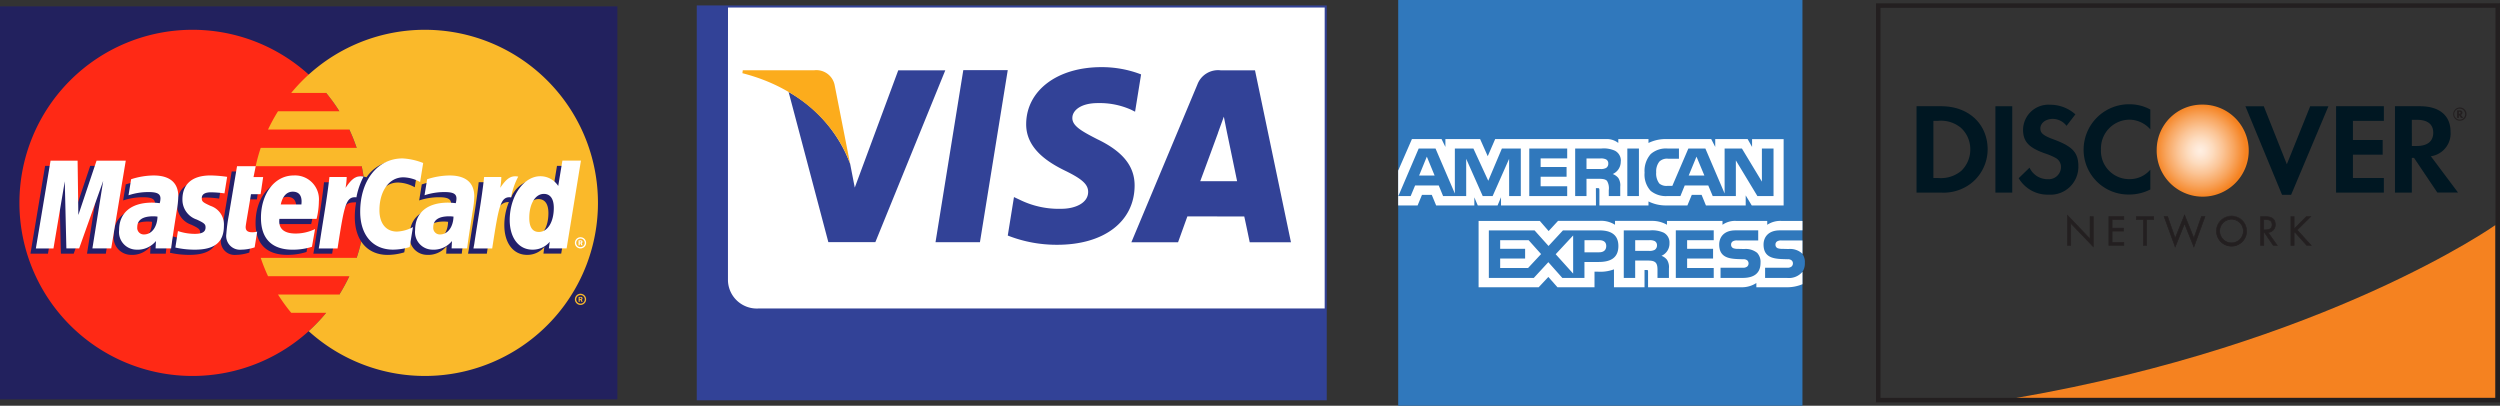 <svg xmlns="http://www.w3.org/2000/svg" xmlns:xlink="http://www.w3.org/1999/xlink" width="311.825" height="50.606" viewBox="0 0 311.825 50.606">
  <rect x="0" y="0" width="311.825" height="50.606" fill="#333333" stroke="none"/>
  <defs>
    <radialGradient id="radial-gradient" cx="0.175" cy="0.175" r="0.935" gradientTransform="matrix(0.998, 0, 0, -1, -0.013, 84.744)" gradientUnits="objectBoundingBox">
      <stop offset="0" stop-color="#9fd4f3"/>
      <stop offset="0.071" stop-color="#99d2f2"/>
      <stop offset="0.157" stop-color="#8bcdf1"/>
      <stop offset="0.252" stop-color="#71c6ef"/>
      <stop offset="0.351" stop-color="#51bcea"/>
      <stop offset="0.455" stop-color="#21ade4"/>
      <stop offset="0.5" stop-color="#1aa6df"/>
      <stop offset="1" stop-color="#3078bc"/>
    </radialGradient>
    <radialGradient id="radial-gradient-2" cx="0.5" cy="0.5" r="0.506" gradientTransform="translate(-0.015) scale(0.977 1)" gradientUnits="objectBoundingBox">
      <stop offset="0.006" stop-color="#ffefe1"/>
      <stop offset="0.109" stop-color="#fee9d8"/>
      <stop offset="0.278" stop-color="#fddcbf"/>
      <stop offset="0.492" stop-color="#fbc597"/>
      <stop offset="0.741" stop-color="#f8a660"/>
      <stop offset="1" stop-color="#f58220"/>
    </radialGradient>
  </defs>
  <g id="Group_4806" data-name="Group 4806" transform="translate(-7.249 -7.709)">
    <rect id="Rectangle_3659" data-name="Rectangle 3659" width="77.005" height="49.019" transform="translate(7.249 8.503)" fill="#22215e"/>
    <g id="Group_4801" data-name="Group 4801" transform="translate(9.672 11.424)">
      <g id="Group_4796" data-name="Group 4796">
        <g id="Group_4795" data-name="Group 4795">
          <path id="Path_1084" data-name="Path 1084" d="M51.589,31.079A21.589,21.589,0,1,1,30,9.49,21.588,21.588,0,0,1,51.589,31.079Z" transform="translate(-8.411 -9.49)" fill="#ff2915"/>
          <g id="Group_4794" data-name="Group 4794" transform="translate(29.468)">
            <path id="Path_1085" data-name="Path 1085" d="M43.643,9.49a21.565,21.565,0,0,0-16.671,7.874H31.33a22.159,22.159,0,0,1,1.648,2.286H25.323a22.567,22.567,0,0,0-1.245,2.284H34.221a21.933,21.933,0,0,1,.914,2.286H23.166a21.518,21.518,0,0,0-.628,2.288H35.761a21.659,21.659,0,0,1-.626,11.429H23.166a21.125,21.125,0,0,0,.912,2.286H34.221a22.225,22.225,0,0,1-1.245,2.288H25.323a21.437,21.437,0,0,0,1.65,2.282H31.33a21.933,21.933,0,0,1-2.18,2.288A21.589,21.589,0,1,0,43.643,9.49Z" transform="translate(-22.538 -9.49)" fill="#fab92a"/>
          </g>
        </g>
        <path id="Path_1086" data-name="Path 1086" d="M41.626,25.972a.7.7,0,1,1,.7.7A.7.7,0,0,1,41.626,25.972Zm.7.532a.531.531,0,1,0-.528-.532A.531.531,0,0,0,42.323,26.5Zm-.092-.225h-.146v-.611h.261a.288.288,0,0,1,.156.029.2.2,0,0,1,.079.152.167.167,0,0,1-.108.159l.115.271h-.161l-.1-.24h-.1Zm0-.348h.079a.183.183,0,0,0,.088-.013.085.085,0,0,0,.033-.069.079.079,0,0,0-.033-.063.2.2,0,0,0-.092-.013h-.075Z" transform="translate(27.657 7.651)" fill="#fab92a"/>
      </g>
      <g id="Group_4800" data-name="Group 4800" transform="translate(1.376 16.047)">
        <g id="Group_4797" data-name="Group 4797" transform="translate(0 0.292)">
          <path id="Path_1087" data-name="Path 1087" d="M18.837,23.646a4.178,4.178,0,0,0-.524-.035c-1.327,0-2,.455-2,1.356a.818.818,0,0,0,.843.905C18.109,25.872,18.8,24.965,18.837,23.646Zm1.706,3.969H18.6l.046-.924a2.943,2.943,0,0,1-2.457,1.076,2.191,2.191,0,0,1-2.142-2.432c0-2.169,1.516-3.433,4.115-3.433a8.115,8.115,0,0,1,.957.069,2.117,2.117,0,0,0,.088-.576c0-.59-.4-.814-1.5-.814a7.863,7.863,0,0,0-2.48.4c.027-.148.327-2,.327-2a9.33,9.33,0,0,1,2.8-.471c2.015,0,3.081.9,3.077,2.612a11.71,11.71,0,0,1-.186,1.765C21.038,24.176,20.6,26.942,20.544,27.616Z" transform="translate(-3.668 -16.033)" fill="#23206a"/>
          <path id="Path_1088" data-name="Path 1088" d="M18.47,28.577H16.125l1.342-8.418-3,8.418h-1.6l-.2-8.371-1.412,8.371H9.071L10.9,17.626h3.371l.2,6.128,2.055-6.128H20.28Z" transform="translate(-9.071 -16.994)" fill="#23206a"/>
          <path id="Path_1089" data-name="Path 1089" d="M36.537,23.646a4.172,4.172,0,0,0-.521-.035c-1.329,0-2,.455-2,1.356a.817.817,0,0,0,.841.905C35.809,25.872,36.5,24.965,36.537,23.646Zm1.708,3.969H36.3l.046-.924a2.939,2.939,0,0,1-2.455,1.076,2.188,2.188,0,0,1-2.142-2.432c0-2.169,1.516-3.433,4.113-3.433a8.053,8.053,0,0,1,.955.069,2.164,2.164,0,0,0,.092-.576c0-.59-.407-.814-1.5-.814a7.879,7.879,0,0,0-2.482.4c.029-.148.327-2,.327-2a9.35,9.35,0,0,1,2.8-.471c2.017,0,3.081.9,3.079,2.612a10.83,10.83,0,0,1-.192,1.765C38.74,24.176,38.3,26.942,38.246,27.616Z" transform="translate(15.554 -16.033)" fill="#23206a"/>
          <path id="Path_1090" data-name="Path 1090" d="M24,28.077a5.348,5.348,0,0,1-1.683.29,1.715,1.715,0,0,1-1.852-1.954,20.686,20.686,0,0,1,.321-2.376c.133-.83,1.018-6.076,1.018-6.076h2.328l-.273,1.345h1.408l-.317,2.142H23.532c-.271,1.694-.655,3.8-.659,4.084,0,.459.244.659.8.659a1.935,1.935,0,0,0,.634-.083Z" transform="translate(3.295 -16.631)" fill="#23206a"/>
          <path id="Path_1091" data-name="Path 1091" d="M28.889,27.407a7.83,7.83,0,0,1-2.39.361c-2.609,0-3.967-1.364-3.967-3.974,0-3.043,1.729-5.284,4.076-5.284a2.976,2.976,0,0,1,3.15,3.223,9.5,9.5,0,0,1-.29,2.19H24.828c-.156,1.291.672,1.829,2.025,1.829a5.524,5.524,0,0,0,2.422-.561Zm-1.31-5.279c.015-.186.246-1.592-1.085-1.592-.743,0-1.272.567-1.487,1.592Z" transform="translate(5.546 -16.033)" fill="#23206a"/>
          <path id="Path_1092" data-name="Path 1092" d="M18.3,21.525a2.6,2.6,0,0,0,1.786,2.484c.949.448,1.093.582,1.093.985,0,.555-.415.805-1.343.805a6.553,6.553,0,0,1-2.1-.353s-.3,1.965-.321,2.059a10.779,10.779,0,0,0,2.441.263c2.472,0,3.613-.941,3.613-2.974a2.435,2.435,0,0,0-1.65-2.482c-.985-.453-1.1-.553-1.1-.968,0-.482.39-.73,1.147-.73a12.777,12.777,0,0,1,1.685.136l.33-2.065a15.484,15.484,0,0,0-2.059-.173C19.192,18.511,18.289,19.879,18.3,21.525Z" transform="translate(-0.016 -16.033)" fill="#23206a"/>
          <path id="Path_1093" data-name="Path 1093" d="M36.535,20.035a4.485,4.485,0,0,1,2.1.592l.38-2.378a6.843,6.843,0,0,0-2.574-.926,4.669,4.669,0,0,0-3.828,2.063c-1.362-.451-1.921.459-2.607,1.366L29.4,20.9a4.83,4.83,0,0,0,.075-.9H27.316c-.294,2.76-.814,5.551-1.222,8.31l-.106.6h2.345c.392-2.545.6-4.172.736-5.275l.882-.488c.131-.492.547-.657,1.37-.636a10.311,10.311,0,0,0-.165,1.825c0,2.914,1.575,4.727,4.1,4.727a7.356,7.356,0,0,0,2.071-.319l.413-2.495a4.567,4.567,0,0,1-1.994.561c-1.362,0-2.182-1.01-2.182-2.67C33.561,21.726,34.783,20.035,36.535,20.035Z" transform="translate(9.299 -17.323)" fill="#23206a"/>
          <path id="Path_1094" data-name="Path 1094" d="M46.332,17.626l-.521,3.162a2.925,2.925,0,0,0-2.236-1.452,3.629,3.629,0,0,0-2.962,2.215,18.981,18.981,0,0,1-2-.549v.006a13.381,13.381,0,0,0,.1-1.341H36.564c-.29,2.76-.816,5.551-1.22,8.31l-.106.6h2.342q.476-3.085.738-5.119c.8-.724,1.2-1.354,2.013-1.312a7.541,7.541,0,0,0-.567,2.889c0,2.226,1.124,3.694,2.826,3.694a2.754,2.754,0,0,0,2.161-.982l-.108.828h2.215l1.786-10.949ZM43.4,26.518c-.8,0-1.2-.59-1.2-1.754,0-1.752.755-2.993,1.819-2.993.805,0,1.243.613,1.243,1.746C45.262,25.283,44.492,26.518,43.4,26.518Z" transform="translate(19.343 -16.994)" fill="#23206a"/>
        </g>
        <g id="Group_4799" data-name="Group 4799" transform="translate(0.674)">
          <path id="Path_1095" data-name="Path 1095" d="M18.793,28.264H16.446l1.346-8.417-3,8.417H13.2L13,19.9l-1.41,8.367H9.394l1.833-10.95H14.6l.094,6.779,2.271-6.779h3.642Z" transform="translate(-9.394 -17.041)" fill="#fff"/>
          <path id="Path_1096" data-name="Path 1096" d="M19.162,23.335a4.246,4.246,0,0,0-.526-.038c-1.329,0-2,.457-2,1.356a.816.816,0,0,0,.839.907C18.432,25.561,19.119,24.654,19.162,23.335Zm1.7,3.965H18.922l.046-.92a2.946,2.946,0,0,1-2.457,1.076,2.189,2.189,0,0,1-2.14-2.432c0-2.169,1.512-3.433,4.111-3.433a8.053,8.053,0,0,1,.955.069,2.307,2.307,0,0,0,.094-.58c0-.588-.409-.807-1.5-.807a7.869,7.869,0,0,0-2.486.4c.027-.148.325-2,.325-2a9.344,9.344,0,0,1,2.806-.469c2.013,0,3.079.9,3.079,2.609a11.579,11.579,0,0,1-.192,1.767C21.361,23.863,20.925,26.631,20.864,27.3Z" transform="translate(-3.989 -16.079)" fill="#fff"/>
          <path id="Path_1097" data-name="Path 1097" d="M36.642,17.752l-.382,2.376a4.5,4.5,0,0,0-2.092-.59c-1.752,0-2.981,1.69-2.981,4.1,0,1.662.826,2.668,2.19,2.668a4.544,4.544,0,0,0,1.99-.563l-.411,2.495a7.316,7.316,0,0,1-2.073.321c-2.522,0-4.095-1.813-4.095-4.727,0-3.915,2.176-6.652,5.279-6.652A8.1,8.1,0,0,1,36.642,17.752Z" transform="translate(11.667 -17.183)" fill="#fff"/>
          <path id="Path_1098" data-name="Path 1098" d="M36.861,23.335a4.217,4.217,0,0,0-.524-.038c-1.329,0-2,.457-2,1.356a.818.818,0,0,0,.841.907C36.133,25.561,36.82,24.654,36.861,23.335Zm1.7,3.965H36.623l.046-.92a2.948,2.948,0,0,1-2.457,1.076,2.189,2.189,0,0,1-2.14-2.432c0-2.169,1.512-3.433,4.113-3.433a8.113,8.113,0,0,1,.955.069,2.255,2.255,0,0,0,.09-.58c0-.588-.407-.807-1.5-.807a7.853,7.853,0,0,0-2.484.4c.025-.148.327-2,.327-2a9.332,9.332,0,0,1,2.8-.469c2.013,0,3.081.9,3.079,2.609a11.579,11.579,0,0,1-.192,1.767C39.062,23.863,38.626,26.631,38.565,27.3Z" transform="translate(15.232 -16.079)" fill="#fff"/>
          <path id="Path_1099" data-name="Path 1099" d="M24.317,27.766a5.338,5.338,0,0,1-1.683.29,1.713,1.713,0,0,1-1.85-1.957,20.665,20.665,0,0,1,.319-2.374c.136-.832,1.016-6.076,1.016-6.076h2.332L24.177,19h1.2l-.319,2.14h-1.2c-.269,1.694-.655,3.8-.663,4.082,0,.461.246.661.809.661a1.974,1.974,0,0,0,.63-.083Z" transform="translate(2.973 -16.677)" fill="#fff"/>
          <path id="Path_1100" data-name="Path 1100" d="M29.212,27.1a7.979,7.979,0,0,1-2.39.361c-2.609,0-3.967-1.364-3.967-3.972,0-3.048,1.727-5.286,4.078-5.286a2.975,2.975,0,0,1,3.146,3.223,9.6,9.6,0,0,1-.286,2.19H25.155c-.161,1.291.665,1.829,2.021,1.829a5.512,5.512,0,0,0,2.426-.561ZM27.9,21.817c.01-.186.246-1.592-1.085-1.592-.743,0-1.272.567-1.489,1.592Z" transform="translate(5.222 -16.079)" fill="#fff"/>
          <path id="Path_1101" data-name="Path 1101" d="M18.62,21.212A2.6,2.6,0,0,0,20.405,23.7c.947.444,1.1.578,1.1.985,0,.553-.419.8-1.345.8a6.57,6.57,0,0,1-2.1-.35s-.307,1.965-.319,2.059a11.016,11.016,0,0,0,2.438.263c2.472,0,3.615-.943,3.615-2.977A2.438,2.438,0,0,0,22.134,22c-.982-.451-1.1-.551-1.1-.966,0-.482.388-.73,1.147-.73a13.136,13.136,0,0,1,1.683.133l.334-2.063a15.963,15.963,0,0,0-2.063-.173C19.519,18.2,18.609,19.568,18.62,21.212Z" transform="translate(-0.339 -16.079)" fill="#fff"/>
          <path id="Path_1102" data-name="Path 1102" d="M44.827,28.263H42.612l.108-.826a2.761,2.761,0,0,1-2.161.982c-1.7,0-2.831-1.468-2.831-3.7,0-2.962,1.748-5.459,3.813-5.459a2.644,2.644,0,0,1,2.238,1.214l.521-3.164h2.313ZM41.369,26.21c1.093,0,1.859-1.241,1.859-3,0-1.131-.436-1.746-1.241-1.746-1.064,0-1.819,1.239-1.819,2.991C40.167,25.618,40.572,26.21,41.369,26.21Z" transform="translate(21.375 -17.041)" fill="#fff"/>
          <path id="Path_1103" data-name="Path 1103" d="M36.891,18.345c-.294,2.755-.818,5.549-1.222,8.306l-.108.6H37.9c.839-5.444,1.039-6.508,2.357-6.375a8.748,8.748,0,0,1,.889-2.582c-.982-.2-1.533.35-2.247,1.4a8.273,8.273,0,0,0,.138-1.35Z" transform="translate(19.02 -16.026)" fill="#fff"/>
          <path id="Path_1104" data-name="Path 1104" d="M27.641,18.345c-.3,2.755-.818,5.549-1.224,8.306l-.106.6h2.345c.841-5.444,1.039-6.508,2.353-6.375a8.925,8.925,0,0,1,.891-2.582c-.98-.2-1.529.35-2.247,1.4a8.057,8.057,0,0,0,.142-1.35Z" transform="translate(8.975 -16.026)" fill="#fff"/>
          <g id="Group_4798" data-name="Group 4798" transform="translate(67.233 9.829)">
            <path id="Path_1105" data-name="Path 1105" d="M41.626,22.592a.7.7,0,1,1,.7.7A.7.7,0,0,1,41.626,22.592Zm.7.532a.53.53,0,1,0-.53-.532A.528.528,0,0,0,42.323,23.124Zm-.1-.225h-.142v-.611h.261a.268.268,0,0,1,.154.031.181.181,0,0,1,.079.152.165.165,0,0,1-.106.159l.113.269h-.161l-.094-.242h-.1Zm0-.348h.083a.173.173,0,0,0,.086-.01.085.085,0,0,0,.035-.071.082.082,0,0,0-.033-.063.208.208,0,0,0-.094-.01h-.077Z" transform="translate(-41.626 -21.895)" fill="#fff"/>
          </g>
        </g>
      </g>
    </g>
    <path id="Path_1106" data-name="Path 1106" d="M50.7,24.537h0C50.7,24.473,50.694,24.477,50.7,24.537Z" transform="translate(47.179 18.223)" fill="#fff"/>
    <g id="Group_4803" data-name="Group 4803" transform="translate(94.413 8.645)">
      <rect id="Rectangle_3660" data-name="Rectangle 3660" width="78.064" height="48.736" transform="translate(0)" fill="#324297" stroke="#324297" stroke-width="0.514"/>
      <path id="Path_1107" data-name="Path 1107" d="M50.779,42.229a3.6,3.6,0,0,0,3.871,3.465h70.558l0-37.536H50.785c-.006,8.156-.006,27.551-.006,34.071Z" transform="translate(-47.145 -8.157)" fill="#fff"/>
      <g id="Group_4802" data-name="Group 4802" transform="translate(5.435 7.439)">
        <path id="Path_1108" data-name="Path 1108" d="M68.082,11.913,62.659,26.541l-.58-2.972a17.109,17.109,0,0,0-7.674-8.959l4.958,18.736h5.863L73.95,11.913H68.082" transform="translate(-48.642 -11.519)" fill="#324297"/>
        <path id="Path_1109" data-name="Path 1109" d="M63.19,33.365,66.655,11.9H72.2L68.731,33.365H63.19" transform="translate(-39.102 -11.529)" fill="#324297"/>
        <path id="Path_1110" data-name="Path 1110" d="M84.138,12.629a13.605,13.605,0,0,0-4.962-.905c-5.484,0-9.336,2.912-9.37,7.077-.035,3.093,2.753,4.81,4.854,5.838,2.159,1.051,2.885,1.725,2.876,2.666-.021,1.431-1.729,2.086-3.321,2.086a11.018,11.018,0,0,1-5.209-1.124l-.722-.338-.774,4.8a16.644,16.644,0,0,0,6.178,1.151c5.816,0,9.6-2.883,9.643-7.334.027-2.447-1.454-4.3-4.658-5.834-1.929-.991-3.129-1.65-3.108-2.66,0-.891,1-1.844,3.179-1.844a9.605,9.605,0,0,1,4.145.824l.5.25.751-4.654" transform="translate(-34.41 -11.724)" fill="#324297"/>
        <path id="Path_1111" data-name="Path 1111" d="M90.319,11.914h-4.28a2.756,2.756,0,0,0-2.91,1.779L74.9,33.357h5.824s.951-2.643,1.162-3.225c.64,0,6.287.013,7.094.013.173.751.68,3.212.68,3.212h5.144L90.319,11.914m-6.831,13.83c.463-1.231,2.211-6,2.211-6-.038.058.448-1.245.734-2.048l.369,1.856s1.066,5.119,1.285,6.189Z" transform="translate(-26.382 -11.518)" fill="#324297"/>
        <path id="Path_1112" data-name="Path 1112" d="M60.63,11.909H51.692l-.05.369c6.944,1.773,11.529,6.145,13.437,11.3L63.14,13.72A2.323,2.323,0,0,0,60.63,11.909Z" transform="translate(-51.642 -11.523)" fill="#fcac1c"/>
      </g>
    </g>
    <g id="Group_4804" data-name="Group 4804" transform="translate(181.647 7.709)">
      <path id="Path_1113" data-name="Path 1113" d="M141.277,7.709H90.857V58.315h50.42v-16.7a1.874,1.874,0,0,0,.3-1.11,1.709,1.709,0,0,0-.3-1.112" transform="translate(-90.857 -7.709)" fill="url(#radial-gradient)"/>
      <path id="Path_1114" data-name="Path 1114" d="M95.4,20.573l-.972-2.361-.964,2.361m23.3-.939a1.331,1.331,0,0,1-.7.121h-1.721V18.437h1.746a1.446,1.446,0,0,1,.67.108.54.54,0,0,1,.3.524A.608.608,0,0,1,116.77,19.635Zm12.284.939-.985-2.361-.974,2.361Zm-22.9,2.559h-1.452l-.006-4.643-2.055,4.643H101.4l-2.063-4.647v4.647H96.456l-.542-1.322H92.964l-.553,1.322H90.874L93.412,17.2h2.1l2.411,5.613V17.2h2.313l1.854,4.022,1.7-4.022h2.359v5.928Zm5.788,0h-4.731V17.2h4.731v1.233h-3.314v1.07h3.237v1.214h-3.237v1.187h3.314Zm6.679-4.332a1.672,1.672,0,0,1-1,1.581,1.619,1.619,0,0,1,.7.5,1.692,1.692,0,0,1,.236,1.087v1.166h-1.429l0-.747a1.778,1.778,0,0,0-.225-1.156c-.207-.209-.521-.254-1.033-.254h-1.521v2.157H112.93V17.2h3.26a3.342,3.342,0,0,1,1.717.284A1.385,1.385,0,0,1,118.625,18.8Zm2.267,4.332h-1.446V17.2h1.446Zm16.777,0H135.66l-2.687-4.449v4.449h-2.887l-.553-1.322h-2.939l-.538,1.322H124.4a2.988,2.988,0,0,1-2.057-.655,2.988,2.988,0,0,1-.755-2.263,3.166,3.166,0,0,1,.763-2.32,2.869,2.869,0,0,1,2.151-.69h1.373v1.268h-1.339a1.372,1.372,0,0,0-1.1.353,1.958,1.958,0,0,0-.4,1.343,2.06,2.06,0,0,0,.386,1.393,1.379,1.379,0,0,0,.991.3h.636l2-4.662h2.121l2.4,5.607V17.2h2.159l2.491,4.128V17.2h1.452v5.928ZM90.857,24.3h2.42l.544-1.318h1.224L95.59,24.3h4.764V23.291l.428,1.01h2.47l.428-1.026V24.3h11.842l-.008-2.163h.232c.159.006.206.021.206.286V24.3h6.122v-.5a4.864,4.864,0,0,0,2.276.5h2.578l.547-1.318H128.7l.54,1.318H134.2V23.047l.753,1.252h3.978V16.028h-3.936V17l-.553-.976H130.4V17l-.5-.976h-5.461a4.887,4.887,0,0,0-2.365.484v-.484h-3.765v.484a2.326,2.326,0,0,0-1.6-.484H102.951l-.926,2.136-.949-2.136H96.743V17l-.476-.976h-3.7l-1.715,3.934V24.3Z" transform="translate(-90.857 1.325)" fill="#fff"/>
      <path id="Path_1115" data-name="Path 1115" d="M136.058,23.36h-2.58a.97.97,0,0,0-.574.108.461.461,0,0,0-.209.428.448.448,0,0,0,.311.44,1.653,1.653,0,0,0,.544.067l.768.021a2.244,2.244,0,0,1,1.61.478.833.833,0,0,1,.129.146m0,2.221a2.2,2.2,0,0,1-1.921.761H131.4V26.757h2.728a.8.8,0,0,0,.572-.148.527.527,0,0,0,.171-.386.488.488,0,0,0-.177-.392.707.707,0,0,0-.5-.131c-1.329-.046-2.987.04-2.987-1.836,0-.861.542-1.767,2.032-1.767h2.822V20.919h-2.622a2.94,2.94,0,0,0-1.773.484v-.484h-3.88a2.692,2.692,0,0,0-1.7.484v-.484h-6.925V21.4a3.68,3.68,0,0,0-1.911-.484h-4.57V21.4a3.226,3.226,0,0,0-2-.484H105.57L104.4,22.185,103.3,20.919H95.664v8.273h7.495l1.206-1.285,1.137,1.285,4.62.006V27.252h.455a4.843,4.843,0,0,0,1.973-.292v2.232h3.811V27.037h.184c.236,0,.257.008.257.244v1.911h11.579a3.3,3.3,0,0,0,1.929-.528v.528h3.671a4.935,4.935,0,0,0,2.078-.38V27.268ZM130.407,24.9a1.655,1.655,0,0,1,.421,1.258c0,1.274-.8,1.871-2.224,1.871h-2.762V26.757h2.751a.818.818,0,0,0,.576-.148.523.523,0,0,0,.167-.386.5.5,0,0,0-.171-.392.743.743,0,0,0-.507-.131c-1.325-.046-2.983.04-2.983-1.836,0-.861.538-1.767,2.025-1.767h2.841V23.36h-2.6a.956.956,0,0,0-.569.108.46.46,0,0,0-.213.428.454.454,0,0,0,.313.44,1.6,1.6,0,0,0,.549.069l.766.019A2.285,2.285,0,0,1,130.407,24.9Zm-12.789-.367a1.368,1.368,0,0,1-.7.123h-1.721V23.324h1.748a1.417,1.417,0,0,1,.676.106.573.573,0,0,1,.294.534A.644.644,0,0,1,117.618,24.534Zm.855.738a1.538,1.538,0,0,1,.693.5,1.715,1.715,0,0,1,.238,1.083V28.03h-1.427v-.743c0-.357.033-.887-.227-1.162-.209-.213-.521-.263-1.041-.263h-1.514V28.03h-1.423V22.1h3.273a3.479,3.479,0,0,1,1.7.282,1.383,1.383,0,0,1,.728,1.316A1.658,1.658,0,0,1,118.473,25.272Zm1.79-3.175h4.729v1.227h-3.319V24.4h3.237v1.21h-3.237v1.181l3.319,0V28.03h-4.729Zm-9.56,2.737h-1.831v-1.51h1.844c.515,0,.868.209.868.728S111.246,24.834,110.7,24.834Zm-3.246,2.655-2.178-2.415,2.178-2.34Zm-5.619-.7H98.355V25.612h3.112V24.4H98.355V23.324h3.552l1.552,1.729ZM113.1,24.052c0,1.648-1.229,1.988-2.466,1.988h-1.767v1.99h-2.758l-1.746-1.965-1.813,1.965H96.943V22.1h5.7l1.744,1.944,1.8-1.944h4.528C111.842,22.1,113.1,22.41,113.1,24.052Z" transform="translate(-85.637 6.636)" fill="#fff"/>
    </g>
    <g id="Group_4805" data-name="Group 4805" transform="translate(241.239 8.12)">
      <path id="Path_1116" data-name="Path 1116" d="M187.588,21.165s-21.111,14.9-59.776,21.566h59.776Z" transform="translate(-110.32 6.492)" fill="#f58220"/>
      <path id="Path_1117" data-name="Path 1117" d="M196.98,7.906l-77.554.006,0,49.778h77.833V7.906Zm-.282.565V57.125l-76.707,0V8.475Z" transform="translate(-119.426 -7.906)" fill="#231f20"/>
      <path id="Path_1118" data-name="Path 1118" d="M152.913,28.575" transform="translate(-83.062 14.539)" fill="#e83530"/>
      <path id="Path_1119" data-name="Path 1119" d="M141.96,13.965a5.645,5.645,0,0,0-5.747,5.536,5.741,5.741,0,1,0,5.747-5.536Z" transform="translate(-101.197 -1.327)" fill="url(#radial-gradient-2)"/>
      <path id="Path_1120" data-name="Path 1120" d="M124.942,14.061h-3.091V24.835h3.075a5.625,5.625,0,0,0,3.842-1.243,5.417,5.417,0,0,0,1.954-4.138C130.722,16.274,128.347,14.061,124.942,14.061Zm2.453,8.091a3.976,3.976,0,0,1-2.876.859h-.565V15.886h.565a3.891,3.891,0,0,1,2.876.872,3.616,3.616,0,0,1,1.162,2.68A3.68,3.68,0,0,1,127.4,22.152Z" transform="translate(-116.793 -1.222)" fill="#001722"/>
      <rect id="Rectangle_3661" data-name="Rectangle 3661" width="2.1" height="10.773" transform="translate(14.899 12.84)" fill="#001722"/>
      <path id="Path_1121" data-name="Path 1121" d="M132.3,18.287c-1.262-.467-1.633-.776-1.633-1.354,0-.68.661-1.2,1.567-1.2a2.181,2.181,0,0,1,1.7.87l1.1-1.435a4.7,4.7,0,0,0-3.166-1.2,3.167,3.167,0,0,0-3.36,3.085c0,1.487.68,2.244,2.651,2.958a8.374,8.374,0,0,1,1.454.613,1.291,1.291,0,0,1,.63,1.114,1.535,1.535,0,0,1-1.633,1.519,2.484,2.484,0,0,1-2.292-1.437l-1.356,1.31a4.187,4.187,0,0,0,3.732,2.053,3.479,3.479,0,0,0,3.715-3.54C135.4,19.937,134.691,19.161,132.3,18.287Z" transform="translate(-110.163 -1.316)" fill="#001722"/>
      <path id="Path_1122" data-name="Path 1122" d="M131.842,19.579A5.582,5.582,0,0,0,137.53,25.2a5.777,5.777,0,0,0,2.634-.63V22.1a3.361,3.361,0,0,1-2.536,1.179,3.521,3.521,0,0,1-3.621-3.715,3.582,3.582,0,0,1,3.523-3.7,3.515,3.515,0,0,1,2.634,1.21V14.6a5.365,5.365,0,0,0-2.587-.659A5.665,5.665,0,0,0,131.842,19.579Z" transform="translate(-105.943 -1.348)" fill="#001722"/>
      <path id="Path_1123" data-name="Path 1123" d="M146.686,21.3l-2.876-7.237h-2.294l4.571,11.048h1.133l4.653-11.048H149.6Z" transform="translate(-95.438 -1.222)" fill="#001722"/>
      <path id="Path_1124" data-name="Path 1124" d="M146.938,24.834h5.96V23.01H149.04V20.1h3.711V18.276H149.04v-2.39H152.9V14.061h-5.96Z" transform="translate(-89.551 -1.222)" fill="#001722"/>
      <path id="Path_1125" data-name="Path 1125" d="M157.392,17.24c0-2.017-1.389-3.179-3.813-3.179h-3.118V24.835h2.1V20.5h.273l2.91,4.33h2.582L154.935,20.3A2.867,2.867,0,0,0,157.392,17.24Zm-4.218,1.779h-.611V15.755h.645c1.312,0,2.025.553,2.025,1.6C155.234,18.437,154.52,19.019,153.175,19.019Z" transform="translate(-85.725 -1.222)" fill="#001722"/>
      <path id="Path_1126" data-name="Path 1126" d="M154.841,14.6c0-.19-.127-.29-.359-.29h-.307v.947h.225v-.369l.265.369h.28l-.313-.392A.26.26,0,0,0,154.841,14.6Zm-.4.129H154.4V14.48h.044c.111,0,.167.04.167.121S154.556,14.726,154.445,14.726Z" transform="translate(-81.691 -0.955)" fill="#231f20"/>
      <path id="Path_1127" data-name="Path 1127" d="M154.774,14.135a.829.829,0,1,0,.82.83A.825.825,0,0,0,154.774,14.135Zm0,1.51a.681.681,0,1,1,.653-.678A.672.672,0,0,1,154.774,15.645Z" transform="translate(-81.938 -1.142)" fill="#231f20"/>
      <path id="Path_1128" data-name="Path 1128" d="M130.879,20.583l2.812,2.945V20.737h.4V24.5l-2.81-2.937v2.776h-.4Z" transform="translate(-106.989 5.86)" fill="#231f20"/>
      <path id="Path_1129" data-name="Path 1129" d="M130.862,20.632v3.8h.476v-2.72c.123.127,2.812,2.937,2.812,2.937v-3.9h-.478v2.737c-.123-.131-2.81-2.947-2.81-2.947Zm.075.094,2.814,2.945V20.822h.323v3.638c-.125-.129-2.81-2.941-2.81-2.941v2.835h-.327Z" transform="translate(-107.008 5.811)" fill="#231f20"/>
      <path id="Path_1130" data-name="Path 1130" d="M133.354,20.657h1.867v.371h-1.468V22.1h1.425v.371h-1.425v1.414h1.468v.373h-1.867Z" transform="translate(-104.302 5.94)" fill="#231f20"/>
      <path id="Path_1131" data-name="Path 1131" d="M135.243,20.639h-1.909v3.68h1.946V23.87h-1.466V22.529h1.425v-.444h-1.425V21.09h1.466v-.451Zm-.038.073v.3h-1.466v1.147h1.421v.3h-1.421v1.489h1.466v.3h-1.792V20.712Z" transform="translate(-104.323 5.921)" fill="#231f20"/>
      <path id="Path_1132" data-name="Path 1132" d="M136.269,24.261h-.4V21.028H135v-.371h2.151v.371h-.88Z" transform="translate(-102.515 5.94)" fill="#231f20"/>
      <path id="Path_1133" data-name="Path 1133" d="M137.171,20.639h-2.192v.451h.872v3.229h.478V21.09h.878v-.451Zm-.038.073v.3h-.88v3.233h-.325V21.01h-.87v-.3Z" transform="translate(-102.537 5.921)" fill="#231f20"/>
      <path id="Path_1134" data-name="Path 1134" d="M138.036,23.456l1.166-2.889,1.166,2.889.945-2.7h.438l-1.383,3.79-1.166-2.9-1.166,2.9-1.379-3.79h.432Z" transform="translate(-100.715 5.843)" fill="#231f20"/>
      <path id="Path_1135" data-name="Path 1135" d="M139.2,20.6s-1.062,2.624-1.131,2.8c-.063-.175-.924-2.632-.924-2.632h-.515l1.437,3.936s1.1-2.745,1.166-2.91c.067.165,1.166,2.91,1.166,2.91l1.437-3.936h-.517s-.861,2.457-.922,2.632c-.071-.173-1.164-2.883-1.164-2.883Zm-1.1,2.916,1.133-2.8c.067.161,1.168,2.893,1.168,2.893s.953-2.722.972-2.772h.355c-.033.1-1.268,3.477-1.331,3.65-.067-.171-1.164-2.9-1.164-2.9s-1.1,2.726-1.164,2.9c-.063-.173-1.293-3.554-1.331-3.65h.355c.019.05.972,2.772.972,2.772Z" transform="translate(-100.745 5.79)" fill="#231f20"/>
      <path id="Path_1136" data-name="Path 1136" d="M143.544,22.5a1.878,1.878,0,1,1-1.877-1.869A1.87,1.87,0,0,1,143.544,22.5Zm-3.356,0A1.477,1.477,0,1,0,141.666,21,1.489,1.489,0,0,0,140.188,22.492Z" transform="translate(-97.316 5.908)" fill="#231f20"/>
      <path id="Path_1137" data-name="Path 1137" d="M139.768,22.516a1.917,1.917,0,1,0,1.919-1.907A1.911,1.911,0,0,0,139.768,22.516Zm.073,0a1.844,1.844,0,1,1,1.846,1.823A1.841,1.841,0,0,1,139.841,22.516Z" transform="translate(-97.337 5.888)" fill="#231f20"/>
      <path id="Path_1138" data-name="Path 1138" d="M139.959,22.317a1.517,1.517,0,1,0,1.521-1.529A1.528,1.528,0,0,0,139.959,22.317Zm.079,0a1.438,1.438,0,1,1,1.441,1.454A1.447,1.447,0,0,1,140.038,22.317Z" transform="translate(-97.129 6.083)" fill="#231f20"/>
      <path id="Path_1139" data-name="Path 1139" d="M142.822,24.261h-.4v-3.6h.521c.686,0,1.316.184,1.316.995a.939.939,0,0,1-.9.993l1.143,1.617h-.492l-1.087-1.583h-.1Zm0-1.938h.125c.453,0,.914-.083.914-.645,0-.59-.436-.651-.918-.651h-.121Z" transform="translate(-94.455 5.94)" fill="#231f20"/>
      <path id="Path_1140" data-name="Path 1140" d="M142.44,20.639h-.035v3.68h.476V22.735h.063c0,.027,1.058,1.567,1.058,1.567l.521.017h.077s-1.1-1.548-1.16-1.631a.974.974,0,0,0,.88-1.016c0-.7-.444-1.033-1.358-1.033Zm.521.073c.872,0,1.281.3,1.281.96a.906.906,0,0,1-.868.957l-.067.006s1.068,1.5,1.145,1.608h-.419c0-.027-1.06-1.567-1.06-1.567l-.134-.017H142.8v1.583h-.325V20.712Z" transform="translate(-94.473 5.921)" fill="#231f20"/>
      <path id="Path_1141" data-name="Path 1141" d="M142.634,20.817H142.6V22.19h.163c.444,0,.949-.079.949-.684,0-.634-.492-.688-.953-.688Zm.121.079c.465,0,.88.044.88.609,0,.536-.444.607-.876.607h-.086V20.9Z" transform="translate(-94.266 6.114)" fill="#231f20"/>
      <path id="Path_1142" data-name="Path 1142" d="M146.177,20.657h.536l-1.69,1.679,1.748,1.925h-.555l-1.479-1.654-.1.1v1.556h-.4v-3.6h.4V22.2Z" transform="translate(-92.484 5.94)" fill="#231f20"/>
      <path id="Path_1143" data-name="Path 1143" d="M146.733,20.639h-.553s-1.366,1.37-1.483,1.491V20.639h-.478v3.68h.478V22.731a.313.313,0,0,0,.061-.05c.05.054,1.45,1.625,1.45,1.625l.584.013h.086s-1.735-1.911-1.786-1.961c.054-.052,1.731-1.719,1.731-1.719Zm-.09.073-1.654,1.642s1.61,1.771,1.717,1.89h-.469c0-.019-1.45-1.642-1.45-1.642l-.025-.031-.129.129s-.008,1.471-.008,1.544H144.3V20.712h.327v1.6s1.564-1.577,1.583-1.6Z" transform="translate(-92.503 5.921)" fill="#231f20"/>
    </g>
  </g>
</svg>
